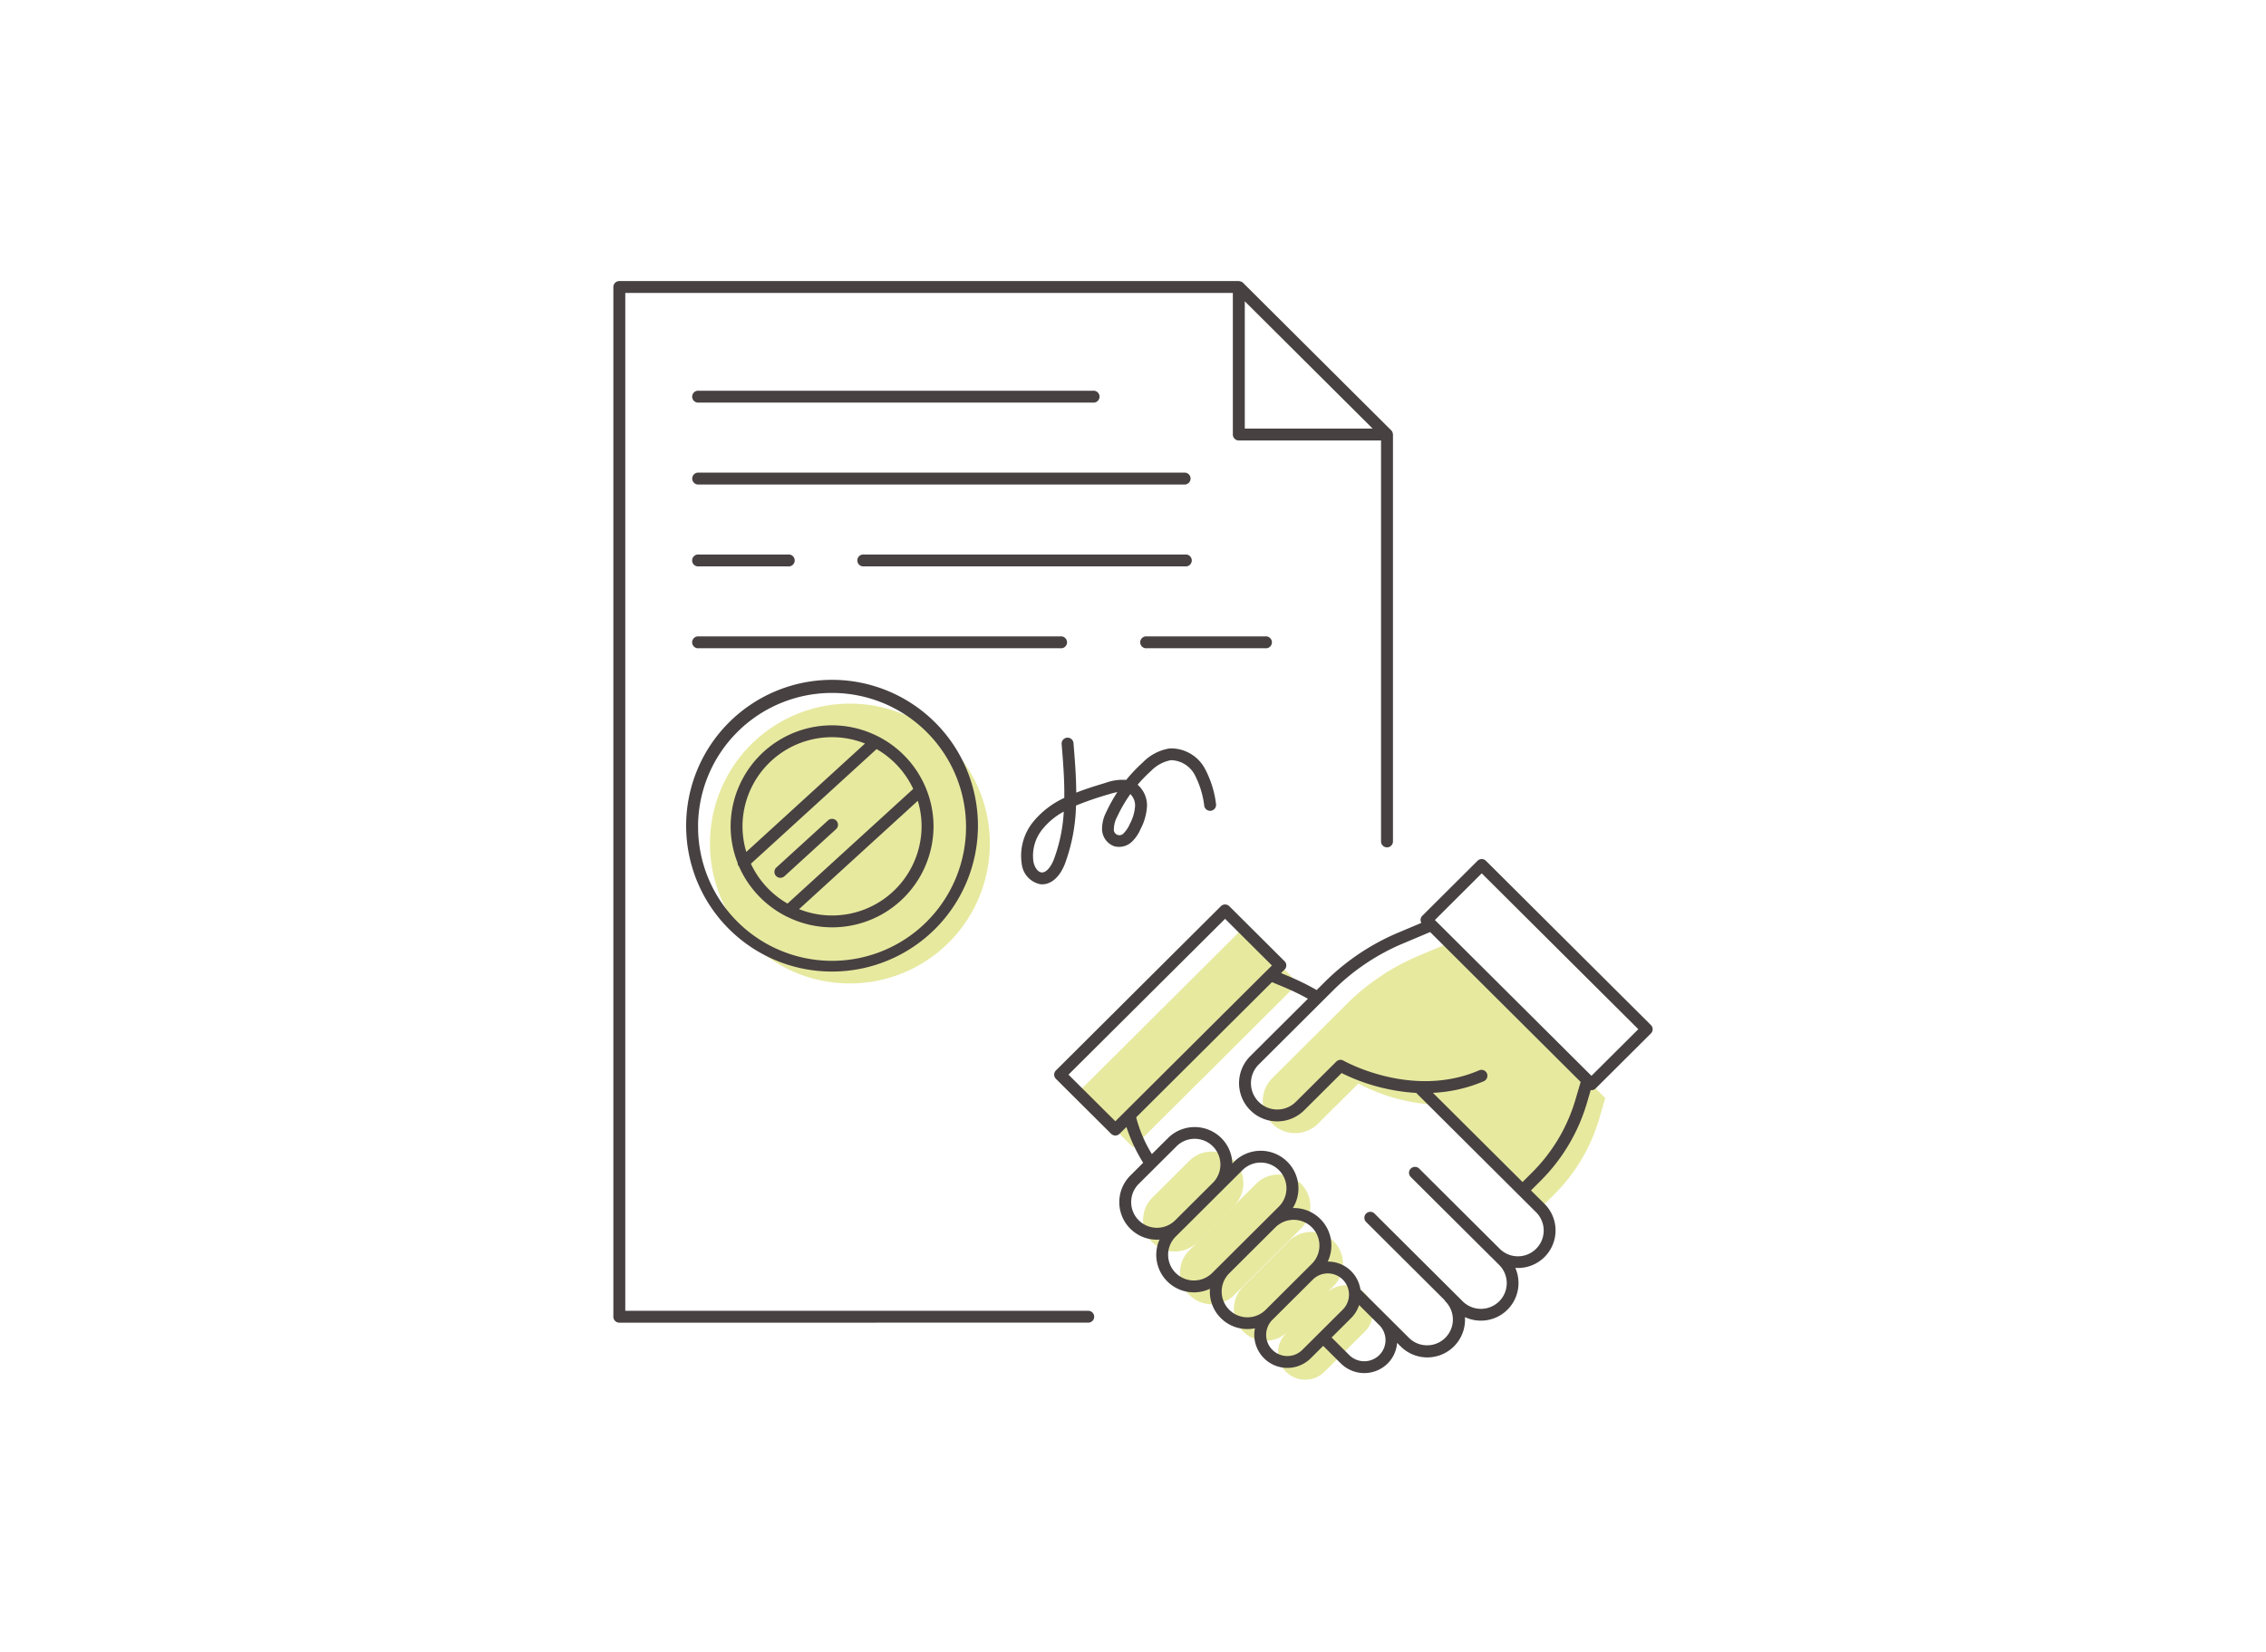 <svg xmlns="http://www.w3.org/2000/svg" width="266" height="194"><path data-name="長方形 808" fill="none" d="M0 0h266v194H0z"/><g data-name="グループ 5920" stroke="rgba(0,0,0,0)" stroke-miterlimit="10"><path data-name="合体 206" d="M150.96 161.068a3.177 3.177 0 010-4.5l.212-.213a3.721 3.721 0 01-5.271-5.253l5.42-5.4a3.723 3.723 0 015.275 5.254l-.811.806a3.208 3.208 0 014.436.077 3.169 3.169 0 010 4.5l-4.744 4.725a3.2 3.2 0 01-4.517 0zm-11.343-9.019a3.7 3.7 0 010-5.254l7.831-7.8a3.744 3.744 0 015.276 0 3.7 3.7 0 010 5.253l-7.831 7.8a3.742 3.742 0 01-5.276 0zm-4.339-6.186a3.7 3.7 0 010-5.253l4.422-4.4a3.721 3.721 0 015.272 5.245l-4.422 4.4a3.74 3.74 0 01-5.272 0zm37.353-12.089l-4-4.052a21.948 21.948 0 01-9.178-2.5l-4.736 4.717a3.811 3.811 0 01-5.371 0 3.768 3.768 0 010-5.345l8.761-8.728a26.609 26.609 0 018.436-5.649l3.6-1.514 18.3 18.222-.739 2.51a20.709 20.709 0 01-5.261 8.812l-1.48 1.477zm-46.088-5.506l19.362-19.287 6.489 6.461-19.368 19.284zm-43.2-29.156a16.426 16.426 0 1116.426 16.356 16.392 16.392 0 01-16.426-16.356z" fill="#e7e99f"/><path data-name="合体 205" d="M157.396 160.084l-2.07-2.061-1.45 1.444a3.886 3.886 0 01-6.563-3.505 4.467 4.467 0 01-.872.087 4.422 4.422 0 01-3.131-1.288 4.376 4.376 0 01-1.278-3.44 4.426 4.426 0 01-5.008-.872 4.394 4.394 0 01-.909-4.909c-.1.007-.2.015-.3.015a4.406 4.406 0 01-3.131-7.524l1.51-1.508a19.108 19.108 0 01-1.964-4.2l-.81.8a.7.7 0 01-.986 0l-6.483-6.452a.694.694 0 010-.985l19.367-19.286a.7.7 0 01.986 0l6.487 6.46a.69.69 0 010 .982l-.412.409 1.009.424a29.3 29.3 0 013.173 1.569l.959-.955a27.122 27.122 0 018.652-5.8l2.679-1.129a.688.688 0 01.107-.831l6.487-6.46a.7.7 0 01.986 0l19.366 19.286a.694.694 0 010 .985l-6.488 6.46a.694.694 0 01-.491.2.861.861 0 01-.087-.016l-.457 1.557a21.435 21.435 0 01-5.429 9.105l-1.126 1.125 1.59 1.58a4.408 4.408 0 01-3.131 7.527c-.1 0-.2-.007-.3-.011a4.414 4.414 0 01-5.913 5.778 4.428 4.428 0 01-7.545 3.44l-.419-.413a3.829 3.829 0 01-1.1 2.412 3.909 3.909 0 01-5.505 0zm1.225-5.342l-2.306 2.3 2.07 2.061a2.505 2.505 0 003.527 0 2.476 2.476 0 000-3.512l-2.37-2.361a3.763 3.763 0 01-.922 1.512zm-4.52-4.494l-4.745 4.725a2.489 2.489 0 003.528 3.512l4.745-4.724a2.489 2.489 0 00-3.527-3.513zm.887-7.123a4.376 4.376 0 01.871 5 3.851 3.851 0 013.839 3.286l5.711 5.686a3.026 3.026 0 004.288-4.27.679.679 0 01-.126-.182l-9.245-9.209a.7.7 0 01.986-.987l10.389 10.345a3.043 3.043 0 004.284 0 3.012 3.012 0 000-4.271l-.929-.928h-.007 0l-9.444-9.4a.692.692 0 010-.985.7.7 0 01.989 0l9.448 9.408a3.026 3.026 0 004.285-4.274l-14.082-14.021a22.827 22.827 0 01-8.759-2.33l-4.371 4.352a4.486 4.486 0 01-6.358-6.331l6.776-6.748a29.138 29.138 0 00-2.686-1.311l-1.533-.639-15.942 15.875a15.8 15.8 0 001.845 4.316l1.89-1.881a4.44 4.44 0 016.263 0 4.386 4.386 0 011.29 2.986l.2-.2a4.429 4.429 0 017.56 3.118 4.356 4.356 0 01-.658 2.309h.1a4.4 4.4 0 013.129 1.287zm-5.274.985l-5.422 5.4a3.026 3.026 0 004.289 4.27l5.42-5.4a3.021 3.021 0 00-2.142-5.156 3.023 3.023 0 00-2.142.887zm-10.767.156h-.008l-.929.929a3.008 3.008 0 000 4.266 3.044 3.044 0 004.289 0l7.834-7.8a3.025 3.025 0 00-4.288-4.268l-2.473 2.463h0zm-.853-9.658l-4.421 4.4a3.012 3.012 0 000 4.271 3.043 3.043 0 004.28 0l4.428-4.41a3.024 3.024 0 00-4.288-4.266zm36.454-8.574a.7.7 0 01-.365.914 17.2 17.2 0 01-5.974 1.366l10.52 10.473 1.123-1.123a20.023 20.023 0 005.075-8.516l.624-2.114-17.67-17.599-3.166 1.334a25.69 25.69 0 00-8.207 5.5l-1.335 1.331h0l-7.427 7.4a3.09 3.09 0 004.38 4.361l4.74-4.717a.693.693 0 01.841-.11c.079.045 8.047 4.532 15.923 1.137a.678.678 0 01.276-.057.7.7 0 01.645.42zm-49.12.144l5.5 5.475L148.659 114h.007l.644-.639-5.5-5.479zm43.009-18.156l.091.087h0l18.29 18.208 5.5-5.475-18.381-18.3zM72.701 155.3a.7.7 0 01-.7-.7V33.7a.7.7 0 01.7-.7h72.727c.015 0 .03.011.046.011a.629.629 0 01.148.032.877.877 0 01.115.038.064.064 0 00.035.019.708.708 0 01.186.148l17.354 17.279a.7.7 0 01.137.2l.023.065a.77.77 0 01.038.184c0 .016.007.027.007.043v47.774a.7.7 0 01-1.4 0V51.717h-16.696a.735.735 0 01-.27-.053.7.7 0 01-.373-.375.64.64 0 01-.057-.269V34.394h-71.32v119.512h54.348a.695.695 0 110 1.39zm73.421-104.977h15.01l-15.01-14.947zM80.546 97.024a17.126 17.126 0 1117.125 17.05 17.108 17.108 0 01-17.125-17.05zm1.4 0A15.727 15.727 0 1097.672 81.36a15.713 15.713 0 00-15.73 15.664zm10.4 10.59a.747.747 0 01-.2-.1 11.962 11.962 0 01-5.391-5.77h0a.681.681 0 01-.175-.451 11.719 11.719 0 01-.814-4.27 11.894 11.894 0 0117.27-10.575.678.678 0 01.118.057 11.924 11.924 0 015.532 6.02.518.518 0 01.031.08 11.759 11.759 0 01.868 4.418 11.891 11.891 0 01-17.236 10.59zm1.454-.868a10.5 10.5 0 0014.382-9.721 10.3 10.3 0 00-.445-3zm-5.654-5.33a10.532 10.532 0 004.3 4.676l14.755-13.463a10.574 10.574 0 00-4.3-4.676zm-.985-4.391a10.411 10.411 0 00.444 3L101.541 87.3a10.5 10.5 0 00-14.382 9.723zm34.94 6.791a2.743 2.743 0 01-2.162-2.387 6.314 6.314 0 011.427-5.034 10.325 10.325 0 013.569-2.713c.031-2.167-.149-4.327-.316-6.362a.7.7 0 011.392-.113c.153 1.875.316 3.852.327 5.86 1.138-.451 2.306-.806 3.448-1.152a5.751 5.751 0 012.416-.341 17.955 17.955 0 011.969-2.074 5.6 5.6 0 013.158-1.628 4.533 4.533 0 014.09 2.338 11.882 11.882 0 011.328 4.2.7.7 0 01-1.377.244 10.661 10.661 0 00-1.145-3.721 3.239 3.239 0 00-2.778-1.678 4.386 4.386 0 00-2.34 1.273 16.864 16.864 0 00-1.564 1.61 3.216 3.216 0 011.1 2.507 6.532 6.532 0 01-.764 2.713 4.538 4.538 0 01-1.008 1.474 2.188 2.188 0 01-2.081.527 2.165 2.165 0 01-1.423-2.019 4.34 4.34 0 01.51-2.027A18.321 18.321 0 01131.165 93a8.818 8.818 0 00-.974.25 37.916 37.916 0 00-3.881 1.333 21.154 21.154 0 01-1.3 6.835c-.594 1.531-1.584 2.414-2.679 2.414a3.603 3.603 0 01-.23-.016zm.353-6.551a4.917 4.917 0 00-1.141 3.908c.111.586.472 1.207.947 1.261.605.057 1.156-.776 1.446-1.519a18.92 18.92 0 001.168-5.623 8.281 8.281 0 00-2.422 1.973zm8.69-1.37a3.1 3.1 0 00-.384 1.383.658.658 0 001.175.519 3.278 3.278 0 00.682-1.035 5.184 5.184 0 00.628-2.125 1.889 1.889 0 00-.555-1.4 16.366 16.366 0 00-1.548 2.663zm-40.051 6.949a.7.7 0 01.042-.987l6.065-5.53a.7.7 0 01.986.041.69.69 0 01-.041.982l-6.065 5.535a.7.7 0 01-.472.181.707.707 0 01-.515-.222zm43.534-26.731a.7.7 0 110-1.391h13.9a.7.7 0 110 1.391zm-52.6 0a.7.7 0 110-1.391h42.45a.7.7 0 110 1.391zm19.389-9.613a.7.7 0 110-1.392h37.709a.7.7 0 110 1.392zm-19.393 0a.7.7 0 110-1.392h10.49a.7.7 0 110 1.392zm0-9.613a.7.7 0 110-1.394h57.1a.7.7 0 010 1.394zm0-9.616a.7.7 0 110-1.393h46.278a.7.7 0 110 1.393z" fill="#474141"/></g></svg>